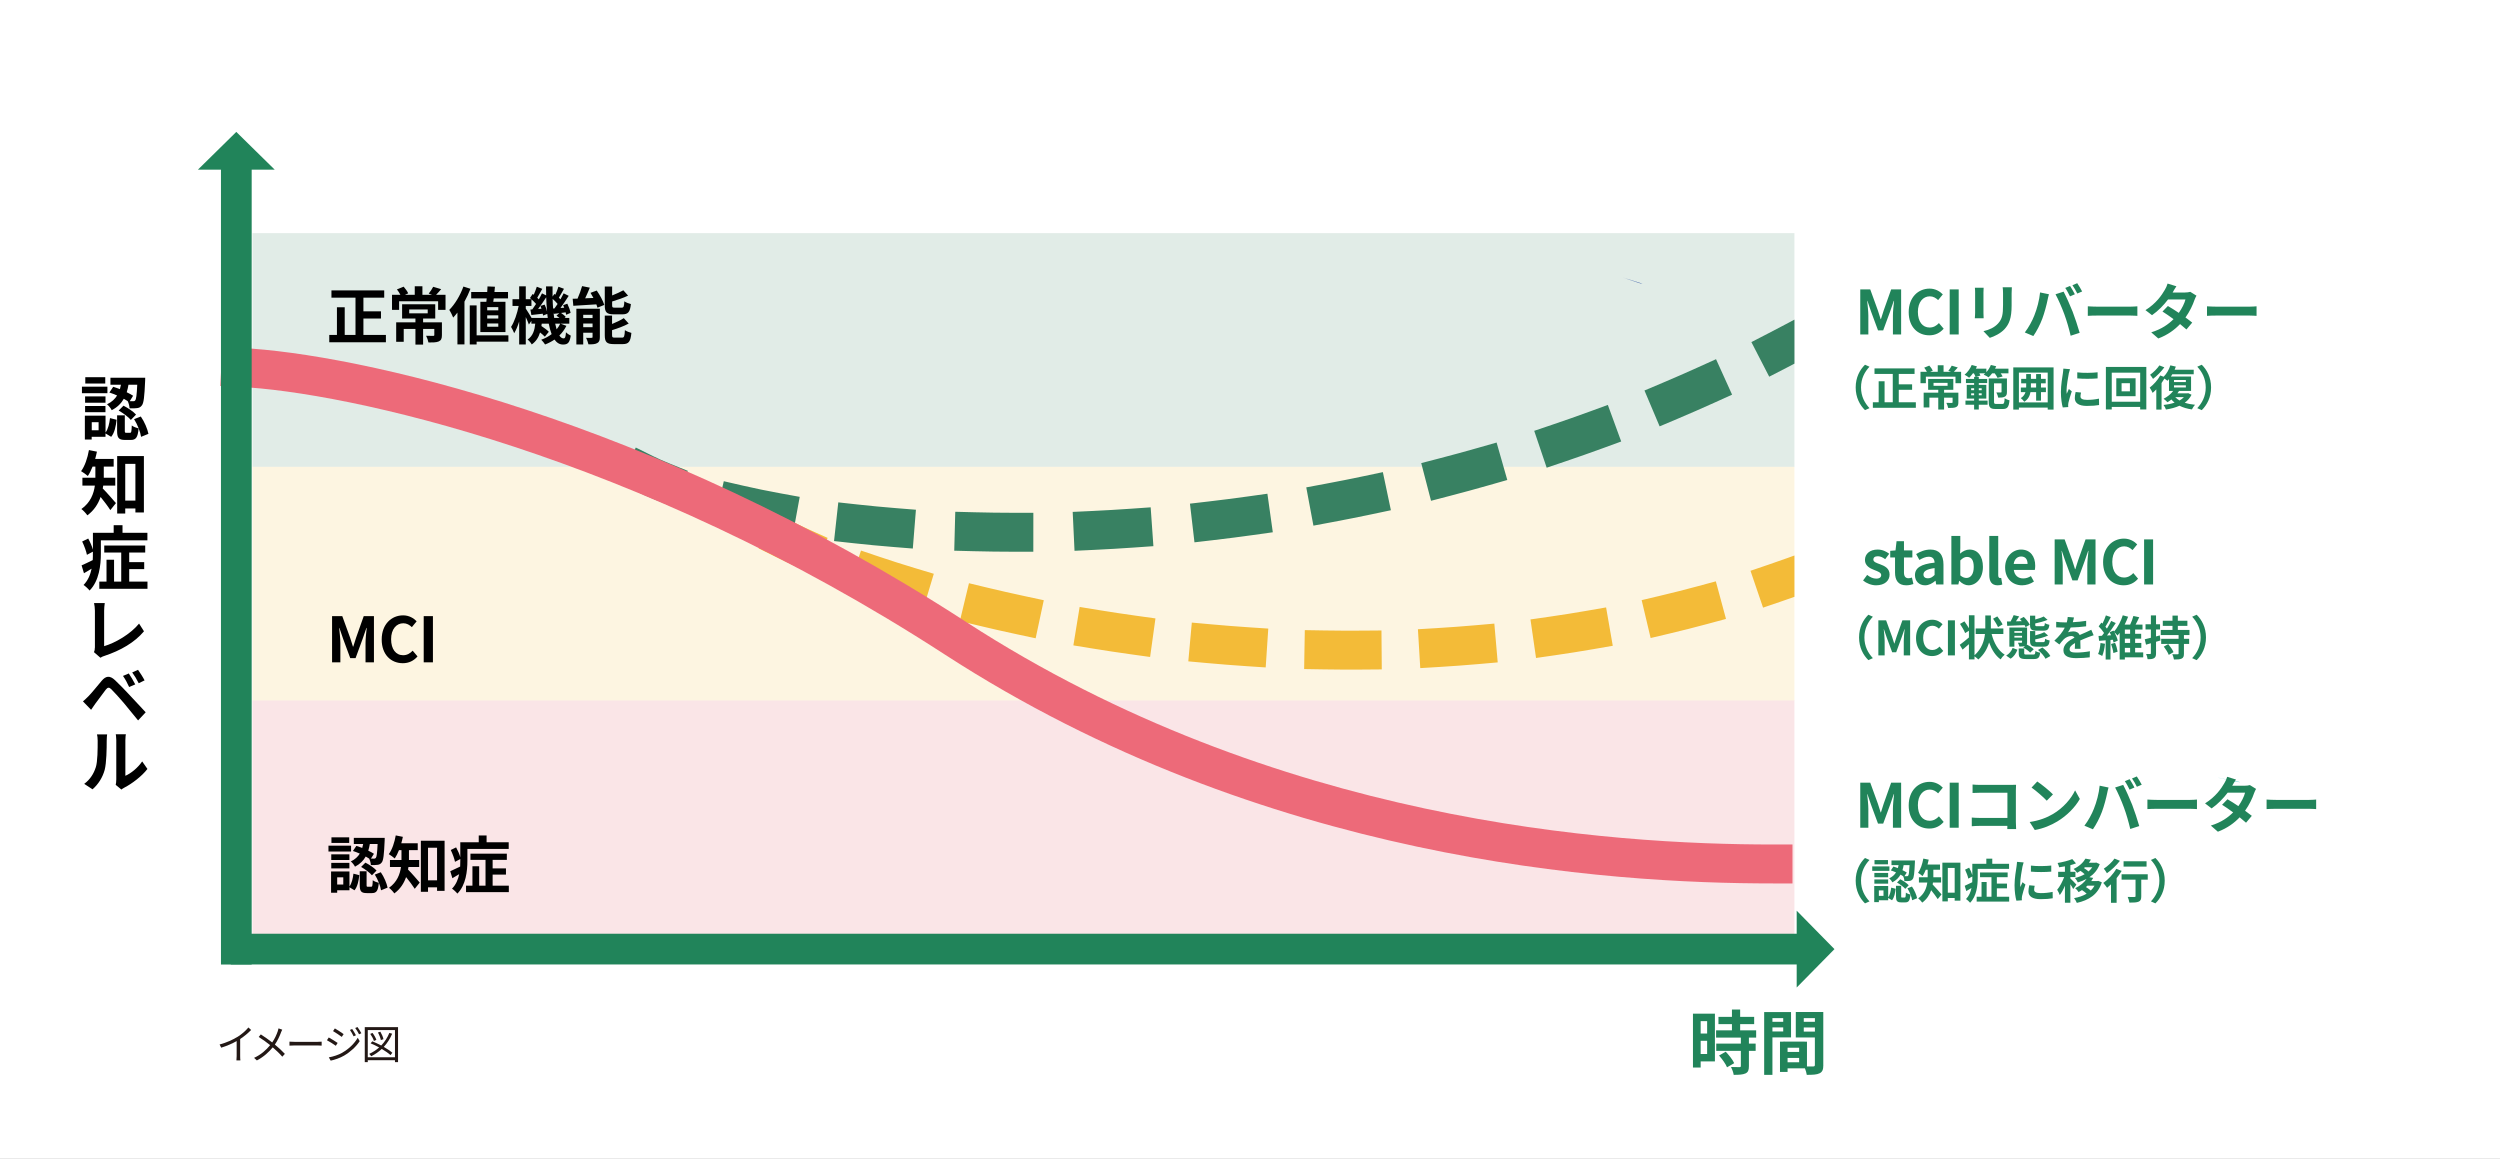 <svg width="740" height="343" viewBox="0 0 740 343" fill="none" xmlns="http://www.w3.org/2000/svg">
<rect x="0" y="0" width="740" height="343" fill="#808080" stroke="none"/>
<g clip-path="url(#clip0_126_10933)">
<path d="M740 0H0V343H740V0Z" fill="white"/>
<g clip-path="url(#clip1_126_10933)">
<path d="M31.78 116.393H24.254V114.445H31.792V116.393H31.78ZM31.239 128.034C32.011 126.997 32.38 125.36 32.564 123.758L34.512 124.253C34.305 126.098 33.936 128.069 32.91 129.302L31.227 128.288V129.302H27.136V130.109H25.118V123.032H31.239V128.034ZM31.216 119.216H25.188V117.326H31.227V119.216H31.216ZM25.176 120.173H31.216V122.017H25.188V120.173H25.176ZM31.158 113.523H25.245V111.655H31.158V113.523ZM29.187 124.98H27.159V127.365H29.187V124.98ZM33.544 114.502C34.166 114.687 34.835 114.94 35.492 115.182C35.619 114.744 35.722 114.306 35.803 113.88H32.691V111.817H42.984C42.984 111.817 42.984 112.439 42.961 112.727C42.753 117.418 42.546 119.343 41.981 120.012C41.589 120.53 41.197 120.715 40.61 120.796C40.114 120.876 39.261 120.899 38.362 120.876C38.316 120.208 38.097 119.297 37.786 118.721C37.428 118.49 37.059 118.26 36.645 118.041C35.895 119.366 34.777 120.53 33.071 121.418C32.818 120.876 32.184 120.069 31.677 119.677C33.106 118.997 34.04 118.075 34.662 117.061C33.89 116.727 33.106 116.416 32.38 116.185L33.521 114.479L33.544 114.502ZM38.466 128.115C38.858 128.115 38.938 127.85 39.007 125.936C39.422 126.305 40.402 126.662 41.025 126.824C40.794 129.544 40.195 130.224 38.719 130.224H37.013C35.066 130.224 34.662 129.544 34.662 127.481V122.939H36.944V127.458C36.944 128.034 36.99 128.103 37.359 128.103H38.454L38.466 128.115ZM36.552 120.081C37.878 120.761 39.48 121.821 40.264 122.72L38.731 124.299C38.028 123.447 36.449 122.282 35.123 121.522L36.552 120.092V120.081ZM38.028 113.88C37.901 114.629 37.739 115.378 37.509 116.104C38.235 116.462 38.904 116.807 39.399 117.142L38.408 118.744C38.846 118.767 39.192 118.767 39.399 118.767C39.664 118.79 39.86 118.721 40.022 118.513C40.31 118.179 40.483 116.957 40.621 113.891H38.028V113.88ZM41.681 123.285C42.776 124.864 43.653 126.985 43.941 128.414L41.762 129.302C41.555 127.873 40.702 125.671 39.688 124.069L41.681 123.285Z" fill="black"/>
<path d="M30.558 143.733C30.512 144.021 30.478 144.309 30.409 144.586C31.492 145.646 33.728 148.239 34.316 148.919L32.656 150.994C31.976 149.911 30.789 148.355 29.775 147.098C29.072 149.127 27.85 151.086 25.856 152.539C25.521 152.02 24.611 151.04 24.092 150.671C26.789 148.746 27.746 146.153 28.08 143.744H24.392V141.416H28.23V138.119H27.4C26.985 139.18 26.513 140.136 25.994 140.897C25.533 140.482 24.565 139.779 24 139.468C25.118 137.969 25.913 135.584 26.328 133.221L28.691 133.693C28.541 134.419 28.38 135.123 28.172 135.837H33.647V138.119H30.72V141.416H34.12V143.744H30.547L30.558 143.733ZM42.592 134.996V151.686H40.079V150.498H37.071V151.997H34.685V134.996H42.592ZM40.079 148.17V137.312H37.071V148.17H40.079Z" fill="black"/>
<path d="M29.856 163.881C29.856 167.2 29.372 171.949 26.513 174.796C26.156 174.323 25.211 173.447 24.727 173.159C26.075 171.788 26.755 170.07 27.113 168.33C26.34 168.802 25.58 169.263 24.854 169.678L24.15 167.35C25.003 166.981 26.202 166.416 27.447 165.794C27.493 165.126 27.493 164.492 27.493 163.869V163.293L25.73 164.227C25.545 163.212 24.946 161.575 24.323 160.285L26.11 159.409C26.675 160.423 27.228 161.691 27.505 162.694V157.714H33.648V155.455H36.264V157.714H43.63V159.939H29.856V163.904V163.881ZM43.653 172.157V174.289H29.395V172.157H31.527V165.679H33.763V172.157H35.884V163.558H30.859V161.483H42.984V163.558H38.247V166.382H42.684V168.457H38.247V172.157H43.641H43.653Z" fill="black"/>
<path d="M28.093 191.727V180.789C28.093 180.04 27.966 179.072 27.839 178.507H31.009C30.905 179.291 30.825 180.017 30.825 180.789V191.266C34.098 190.31 38.582 187.739 41.163 184.581L42.616 186.863C39.849 190.183 35.666 192.569 30.905 194.148C30.64 194.229 30.179 194.378 29.718 194.69L27.805 193.03C28.035 192.534 28.07 192.177 28.07 191.727H28.093Z" fill="black"/>
<path d="M26.238 206.031C27.148 205.121 28.704 203.15 30.099 201.513C31.297 200.084 32.485 199.853 34.041 201.329C35.412 202.62 36.945 204.21 38.167 205.524C39.516 206.976 41.59 209.178 43.123 210.838L40.876 213.247C39.527 211.564 37.821 209.489 36.646 208.083C35.481 206.688 33.683 204.74 32.946 204.014C32.3 203.369 31.885 203.415 31.309 204.141C30.525 205.155 29.084 207.126 28.255 208.233C27.817 208.855 27.344 209.581 26.964 210.1L24.555 207.61C25.154 207.092 25.592 206.677 26.215 206.054L26.238 206.031ZM40.034 202.585L38.225 203.357C37.648 202.066 37.13 201.133 36.404 200.072L38.121 199.346C38.697 200.176 39.573 201.651 40.034 202.585ZM42.801 201.386L41.06 202.239C40.415 200.971 39.861 200.038 39.135 199.046L40.853 198.263C41.429 199.07 42.351 200.499 42.801 201.398V201.386Z" fill="black"/>
<path d="M28.336 227.182C28.912 225.465 28.912 221.638 28.912 219.218C28.912 218.411 28.831 217.869 28.704 217.374H31.713C31.69 217.454 31.586 218.365 31.586 219.195C31.586 221.581 31.528 225.799 30.987 227.874C30.364 230.133 29.119 232.127 27.39 233.637L24.924 232.023C26.71 230.732 27.782 228.911 28.324 227.182H28.336ZM34.421 230.836V219.068C34.421 218.18 34.272 217.408 34.272 217.351H37.257C37.234 217.408 37.107 218.204 37.107 219.091V229.637C38.744 228.934 40.738 227.332 42.086 225.384L43.642 227.609C41.959 229.787 39.078 231.966 36.819 233.13C36.381 233.337 36.139 233.568 35.931 233.706L34.248 232.312C34.352 231.92 34.41 231.378 34.41 230.836H34.421Z" fill="black"/>
</g>
<path d="M507.604 314.17H503.397V315.991H501.115V300.051H507.616V314.159L507.604 314.17ZM503.397 302.264V305.918H505.311V302.264H503.397ZM505.311 311.98V308.084H503.397V311.98H505.311ZM517.678 307.128V308.914H519.672V311.047H517.678V315.565C517.678 316.752 517.448 317.375 516.641 317.743C515.834 318.101 514.716 318.158 513.172 318.158C513.091 317.478 512.711 316.499 512.388 315.83C513.379 315.876 514.543 315.876 514.854 315.876C515.189 315.876 515.292 315.795 515.292 315.507V311.047H508.008V308.914H515.292V307.128H507.962V304.972H512.653V303.151H508.665V300.996H512.653V298.817H515.085V300.996H519.234V303.151H515.085V304.972H519.822V307.128H517.69H517.678ZM510.809 311.3C511.765 312.315 512.883 313.686 513.321 314.7L511.201 315.922C510.832 314.966 509.771 313.49 508.838 312.441L510.809 311.3Z" fill="#21845A"/>
<path d="M524.639 307.07V318.169H522.195V299.578H530.148V307.07H524.65H524.639ZM524.639 301.364V302.459H527.832V301.364H524.639ZM527.832 305.306V304.119H524.639V305.306H527.832ZM539.704 315.242C539.704 316.567 539.438 317.293 538.609 317.685C537.802 318.1 536.592 318.158 534.805 318.158C534.747 317.639 534.517 316.867 534.263 316.233H529.123V317.293H526.875V308.326H527.889V308.303L534.863 308.326V315.668C535.669 315.691 536.442 315.691 536.707 315.668C537.076 315.668 537.202 315.542 537.202 315.207V307.093H531.555V299.555H539.692V315.219L539.704 315.242ZM532.546 310.136H529.123V311.381H532.546V310.136ZM532.546 314.435V313.144H529.123V314.435H532.546ZM533.917 301.364V302.459H537.214V301.364H533.917ZM537.214 305.352V304.131H533.917V305.352H537.214Z" fill="#21845A"/>
<path d="M70.26 306.95C71.51 306.17 72.71 305.13 73.53 304.13L74.33 304.87C73.42 305.82 72.32 306.73 71.09 307.54V312.6C71.09 313.06 71.11 313.64 71.16 313.88H69.98C70.02 313.65 70.05 313.05 70.05 312.6V308.16C68.79 308.88 67.15 309.6 65.48 310.11L65 309.17C67.08 308.61 68.91 307.77 70.24 306.93L70.26 306.95Z" fill="#231815"/>
<path d="M83.161 305.659C82.761 306.719 82.161 308.029 81.361 309.199C82.441 310.089 83.471 311.019 84.321 311.949L83.561 312.779C82.671 311.759 81.761 310.909 80.731 310.019C79.601 311.379 78.121 312.799 76.031 313.889L75.201 313.129C77.301 312.149 78.771 310.819 79.961 309.359C79.071 308.639 77.731 307.659 76.581 306.939L77.201 306.179C78.231 306.839 79.621 307.819 80.571 308.559C81.351 307.439 81.841 306.309 82.201 305.289C82.281 305.049 82.391 304.669 82.441 304.399L83.541 304.779C83.411 304.999 83.241 305.399 83.141 305.659H83.161Z" fill="#231815"/>
<path d="M87.34 308.39H93.91C94.51 308.39 94.94 308.35 95.21 308.33V309.51C94.97 309.5 94.47 309.45 93.93 309.45H87.35C86.69 309.45 86.05 309.47 85.68 309.51V308.33C86.04 308.35 86.68 308.39 87.35 308.39H87.34Z" fill="#231815"/>
<path d="M99.942 308.71L99.401 309.55C98.802 309.12 97.511 308.28 96.772 307.91L97.311 307.09C98.022 307.47 99.421 308.34 99.942 308.71ZM101.341 311.58C103.331 310.44 104.911 308.87 105.891 307.18L106.471 308.18C105.431 309.79 103.771 311.33 101.851 312.46C100.651 313.17 99.001 313.72 97.882 313.95L97.332 312.98C98.641 312.75 100.141 312.27 101.351 311.59L101.341 311.58ZM101.721 306.09L101.161 306.92C100.581 306.48 99.281 305.61 98.582 305.21L99.121 304.41C99.832 304.81 101.211 305.73 101.721 306.1V306.09ZM105.351 306.44L104.671 306.75C104.371 306.13 103.971 305.41 103.581 304.86L104.241 304.58C104.541 305.01 105.081 305.88 105.361 306.44H105.351ZM106.961 305.84L106.281 306.15C105.961 305.51 105.551 304.83 105.141 304.29L105.811 304C106.131 304.42 106.661 305.28 106.961 305.83V305.84Z" fill="#231815"/>
<path d="M117.821 304.04V314.39H116.911V313.81H108.861V314.39H107.971V304.04H117.821ZM116.911 312.96V304.89H108.861V312.96H116.911ZM115.591 312.31C114.981 311.75 114.041 311.1 113.001 310.48C112.081 311.36 111.031 312.07 109.881 312.65C109.761 312.48 109.481 312.11 109.291 311.95C110.381 311.45 111.361 310.81 112.231 310.04C111.391 309.58 110.511 309.16 109.701 308.83L110.201 308.23C111.041 308.57 111.961 309 112.841 309.47C113.861 308.41 114.671 307.17 115.251 305.74L116.081 305.98C115.461 307.48 114.621 308.77 113.601 309.88C114.621 310.47 115.531 311.08 116.131 311.62L115.591 312.32V312.31ZM110.681 308.14C110.521 307.55 110.061 306.68 109.601 306.04L110.261 305.74C110.751 306.38 111.231 307.23 111.401 307.8L110.681 308.14ZM112.731 307.86C112.631 307.26 112.271 306.32 111.871 305.62L112.581 305.38C113.001 306.08 113.401 307 113.501 307.6L112.731 307.86Z" fill="#231815"/>
<path d="M214.85 279.765V280.917" stroke="black" stroke-width="1.153" stroke-linecap="round" stroke-linejoin="round"/>
<path d="M655.471 229.98C657.681 230.48 659.891 230.95 662.131 231.41C662.471 231.48 662.801 231.52 663.131 231.52L655.471 229.98Z" fill="#00B9BB"/>
<path d="M480.322 82.137C481.913 82.678 483.515 83.209 485.117 83.75C485.486 83.866 485.855 83.958 486.212 83.992L480.322 82.137Z" fill="#002199"/>
<path d="M359.906 279.765V280.917" stroke="black" stroke-width="1.153" stroke-linecap="round" stroke-linejoin="round"/>
<rect opacity="0.15" x="74.715" y="207.322" width="456.437" height="69.157" fill="#DD5060"/>
<rect opacity="0.15" x="74.715" y="138.166" width="456.437" height="69.157" fill="#F3BB38"/>
<rect opacity="0.15" x="74.715" y="69.009" width="456.437" height="69.157" fill="#388162"/>
<path d="M537.411 275.258L531.82 269.564V276.388H68.307V285.482H531.82V292.306L537.411 286.623L543.001 280.941L537.411 275.258Z" fill="#21845A"/>
<path d="M107.57 99.146H114.227V101.304H97.464V99.146H99.732V90.958H102.037V99.146H105.228V88.1H98.109V85.96H113.729V88.1H107.57V92.157H112.77V94.296H107.57V99.146ZM121.125 91.603V92.747H126.602V91.603H121.125ZM130.806 95.403V99.183C130.806 100.197 130.604 100.732 129.866 101.064C129.147 101.378 128.132 101.378 126.823 101.378C126.712 100.769 126.417 99.939 126.122 99.386C126.952 99.423 127.93 99.423 128.188 99.423C128.464 99.423 128.557 99.349 128.557 99.146V97.357H125.237V102.005H122.969V97.357H119.502V101.175H117.27V95.403H122.969V94.296H119.022V90.054H128.833V94.296H125.237V95.403H130.806ZM129.073 87.27H131.876V91.714H129.682V89.169H118.137V91.714H116.035V87.27H118.524C118.248 86.735 117.86 86.126 117.491 85.665L119.483 84.854C120.018 85.462 120.59 86.274 120.829 86.827L119.834 87.27H122.766V84.743H125.034V87.27H127.93L126.897 86.901C127.358 86.348 127.911 85.499 128.225 84.891L130.585 85.591C130.05 86.237 129.534 86.809 129.073 87.27ZM147.496 91.862V90.921H144.214V91.862H147.496ZM147.496 94.278V93.337H144.214V94.278H147.496ZM147.496 96.712V95.753H144.214V96.712H147.496ZM142.185 89.335H143.956C143.992 89.022 144.029 88.671 144.066 88.321H139.474V86.44H144.214C144.251 85.868 144.288 85.296 144.306 84.78L146.501 84.872C146.464 85.37 146.408 85.905 146.353 86.44H150.373V88.321H146.15C146.095 88.671 146.058 89.022 146.003 89.335H149.617V98.298H142.185V89.335ZM137.169 84.817L139.253 85.481C138.773 86.753 138.165 88.044 137.482 89.28V101.949H135.399V92.526C134.993 93.06 134.569 93.558 134.144 94.001C133.942 93.466 133.351 92.249 132.983 91.733C134.642 90.073 136.228 87.454 137.169 84.817ZM150.484 99.257V101.138H141.079V101.968H139.05V90.405H141.079V99.257H150.484ZM165.828 95.808H164.334C164.463 96.417 164.61 96.989 164.758 97.487C165.182 96.97 165.551 96.417 165.828 95.808ZM157.344 94.112H162.139C162.102 93.724 162.047 93.319 161.992 92.913L160.738 93.411C160.719 93.245 160.701 93.06 160.664 92.858C159.465 92.987 158.322 93.134 157.289 93.245L156.994 91.622L157.566 91.585C157.916 91.106 158.303 90.552 158.672 89.962C158.322 89.538 157.805 89.022 157.307 88.597V90.552H155.629V91.345C156.017 91.917 156.902 93.337 157.344 94.112ZM159.982 90.552L161.217 90.165C161.512 90.792 161.789 91.585 161.936 92.231C161.807 90.884 161.715 89.464 161.678 87.989C160.941 89.132 160.074 90.423 159.281 91.456L160.277 91.382C160.184 91.087 160.092 90.811 159.982 90.552ZM163.725 91.327L164.131 91.29C164.426 90.903 164.74 90.442 165.053 89.962C164.666 89.483 164.113 88.929 163.578 88.468C163.596 89.464 163.651 90.405 163.725 91.327ZM164.039 94.112H165.606C165.33 93.872 165.016 93.632 164.721 93.429L165.551 92.71C164.979 92.765 164.444 92.839 163.928 92.894L163.817 92.378C163.873 92.987 163.947 93.558 164.039 94.112ZM165.938 95.808L167.653 96.454C167.119 97.523 166.418 98.482 165.569 99.312C165.938 99.865 166.344 100.161 166.805 100.161C167.266 100.161 167.432 99.81 167.524 98.353C167.93 98.777 168.52 99.146 168.944 99.349C168.612 101.433 168.096 101.986 166.658 101.986C165.625 101.986 164.795 101.451 164.131 100.511C163.283 101.101 162.342 101.581 161.346 101.968C161.107 101.562 160.572 100.917 160.203 100.566C161.365 100.142 162.397 99.589 163.283 98.906C162.932 98.021 162.656 96.989 162.434 95.808H160.35C160.332 96.048 160.295 96.288 160.258 96.509C161.07 97.044 161.973 97.708 162.453 98.206L161.272 99.663C160.959 99.312 160.424 98.851 159.852 98.409C159.428 99.81 158.709 101.046 157.4 101.949C157.16 101.507 156.607 100.824 156.164 100.511C157.787 99.423 158.248 97.671 158.432 95.808H157.289V94.978L156.551 96.066C156.367 95.513 155.998 94.665 155.629 93.853V101.968H153.674V95.163C153.25 96.509 152.752 97.745 152.199 98.63C151.996 98.058 151.572 97.265 151.277 96.767C152.236 95.31 153.103 92.747 153.527 90.552H151.701V88.561H153.674V84.762H155.629V88.561H157.271C157.142 88.431 156.994 88.321 156.865 88.21L157.676 87.011L157.99 87.251C158.322 86.477 158.691 85.555 158.893 84.872L160.516 85.499C160 86.384 159.465 87.399 159.023 88.136C159.189 88.302 159.355 88.468 159.484 88.616C159.852 87.989 160.166 87.38 160.424 86.827L161.66 87.436C161.641 86.569 161.623 85.684 161.623 84.78H163.559C163.541 85.813 163.541 86.809 163.559 87.786L164.094 87.011L164.389 87.233C164.74 86.477 165.09 85.555 165.293 84.872L166.934 85.481C166.418 86.403 165.883 87.399 165.422 88.118C165.588 88.284 165.754 88.45 165.901 88.597C166.252 87.989 166.584 87.362 166.842 86.827L168.336 87.565C167.598 88.727 166.713 90.073 165.901 91.161L167.008 91.087C166.916 90.829 166.805 90.571 166.694 90.331L167.93 89.888C168.354 90.755 168.778 91.899 168.889 92.618L167.58 93.171C167.543 92.968 167.506 92.71 167.432 92.452L166.067 92.636C166.602 92.987 167.174 93.448 167.469 93.798L167.119 94.112H168.52V95.808H165.938ZM184.233 93.042H181.688C179.53 93.042 179.014 92.397 179.014 90.368V84.817H181.19V87.454C182.425 86.975 183.643 86.403 184.509 85.923L185.911 87.509C184.509 88.173 182.794 88.763 181.19 89.243V90.331C181.19 90.995 181.3 91.069 182.001 91.069H184.011C184.601 91.069 184.731 90.792 184.804 89.188C185.247 89.52 186.151 89.87 186.741 89.999C186.501 92.36 185.929 93.042 184.233 93.042ZM172.633 96.859H175.399V95.771H172.633V96.859ZM175.399 93.189H172.633V94.148H175.399V93.189ZM177.557 91.382V99.755C177.557 100.714 177.372 101.249 176.764 101.562C176.137 101.913 175.288 101.931 174.182 101.931C174.071 101.359 173.739 100.511 173.481 99.995C174.126 100.031 174.864 100.013 175.104 99.995C175.325 99.995 175.399 99.939 175.399 99.718V98.482H172.633V101.968H170.604V91.382H177.557ZM174.79 86.68L176.635 85.997C177.538 87.306 178.516 89.058 178.866 90.257L176.856 91.069C176.782 90.774 176.671 90.442 176.524 90.091C174.09 90.257 171.582 90.405 169.7 90.515L169.516 88.431C169.959 88.431 170.438 88.413 170.954 88.395C171.471 87.233 171.987 85.813 172.301 84.688L174.588 85.149C174.163 86.219 173.665 87.325 173.204 88.302L175.657 88.192C175.381 87.675 175.085 87.159 174.79 86.68ZM182.02 99.939H184.122C184.749 99.939 184.878 99.589 184.97 97.726C185.431 98.058 186.317 98.39 186.888 98.538C186.649 101.138 186.095 101.857 184.325 101.857H181.706C179.548 101.857 179.014 101.23 179.014 99.202V93.411H181.171V95.9C182.481 95.366 183.753 94.757 184.638 94.167L186.095 95.771C184.675 96.546 182.849 97.21 181.171 97.726V99.202C181.171 99.847 181.3 99.939 182.02 99.939Z" fill="black"/>
<path d="M98.293 196.05V182.384H101.318L103.642 188.784C103.937 189.632 104.195 190.536 104.471 191.402H104.564C104.859 190.536 105.099 189.632 105.394 188.784L107.662 182.384H110.686V196.05H108.197V190.351C108.197 189.06 108.4 187.161 108.547 185.87H108.455L107.348 189.079L105.246 194.814H103.678L101.558 189.079L100.47 185.87H100.396C100.525 187.161 100.746 189.06 100.746 190.351V196.05H98.293ZM119.234 196.308C115.786 196.308 112.983 193.837 112.983 189.282C112.983 184.782 115.878 182.145 119.327 182.145C121.06 182.145 122.443 182.975 123.329 183.897L121.909 185.63C121.208 184.966 120.415 184.487 119.382 184.487C117.317 184.487 115.767 186.257 115.767 189.189C115.767 192.159 117.169 193.947 119.327 193.947C120.507 193.947 121.411 193.394 122.148 192.601L123.587 194.298C122.462 195.607 121.005 196.308 119.234 196.308ZM125.417 196.05V182.384H128.146V196.05H125.417Z" fill="black"/>
<path d="M111.774 249.826H109.469C109.359 250.49 109.211 251.154 109.008 251.799C109.654 252.113 110.244 252.426 110.686 252.721L109.801 254.141C110.188 254.16 110.502 254.16 110.686 254.16C110.926 254.178 111.092 254.123 111.24 253.939C111.498 253.644 111.645 252.555 111.774 249.826ZM104.471 251.892L105.486 250.379C106.039 250.545 106.629 250.767 107.219 250.988C107.33 250.601 107.422 250.213 107.496 249.826H104.73V248H113.877C113.877 248 113.877 248.554 113.858 248.812C113.674 252.98 113.49 254.695 112.992 255.285C112.641 255.746 112.291 255.912 111.774 255.986C111.332 256.059 110.576 256.078 109.783 256.059C109.746 255.469 109.543 254.658 109.266 254.141C108.953 253.939 108.621 253.736 108.252 253.533C107.588 254.713 106.592 255.746 105.08 256.539C104.859 256.059 104.287 255.34 103.844 254.99C105.117 254.381 105.947 253.57 106.5 252.666C105.818 252.371 105.117 252.094 104.471 251.892ZM106.887 256.613L108.16 255.34C109.34 255.949 110.76 256.889 111.461 257.682L110.096 259.084C109.469 258.328 108.068 257.295 106.887 256.613ZM103.365 247.853V249.513H98.109V247.853H103.365ZM103.918 250.324V252.058H97.224V250.324H103.918ZM103.42 252.887V254.566H98.054V252.887H103.42ZM98.054 257.055V255.414H103.42V257.055H98.054ZM101.613 261.813V259.692H99.806V261.813H101.613ZM103.439 257.959V262.403C104.121 261.481 104.453 260.024 104.619 258.604L106.353 259.047C106.168 260.688 105.836 262.44 104.933 263.528L103.439 262.625V263.528H99.806V264.248H97.998V257.959H103.439ZM108.879 262.477H109.857C110.207 262.477 110.281 262.237 110.336 260.541C110.705 260.873 111.572 261.186 112.125 261.334C111.922 263.75 111.387 264.358 110.078 264.358H108.566C106.832 264.358 106.482 263.75 106.482 261.924V257.885H108.51V261.906C108.51 262.422 108.547 262.477 108.879 262.477ZM110.945 258.881L112.715 258.18C113.692 259.582 114.467 261.463 114.725 262.735L112.789 263.528C112.604 262.256 111.848 260.301 110.945 258.881ZM124.075 256.631H120.903C120.866 256.889 120.829 257.147 120.774 257.387C121.733 258.328 123.725 260.633 124.241 261.242L122.766 263.086C122.157 262.127 121.106 260.744 120.202 259.619C119.575 261.426 118.487 263.16 116.717 264.45C116.422 263.989 115.61 263.123 115.149 262.791C117.547 261.076 118.395 258.77 118.69 256.631H115.426V254.566H118.838V254.105V251.633H118.1C117.731 252.574 117.307 253.422 116.846 254.105C116.44 253.736 115.573 253.109 115.076 252.832C116.071 251.504 116.772 249.383 117.141 247.281L119.243 247.705C119.114 248.351 118.967 248.978 118.782 249.605H123.651V251.633H121.051V254.123V254.566H124.075V256.631ZM126.694 260.578H129.368V250.933H126.694V260.578ZM124.573 248.867H131.599V263.694H129.368V262.643H126.694V263.971H124.573V248.867ZM138.349 251.283V254.805C138.349 257.756 137.925 261.979 135.38 264.506C135.067 264.082 134.218 263.307 133.794 263.049C134.993 261.832 135.601 260.301 135.915 258.752C135.233 259.176 134.55 259.582 133.905 259.951L133.278 257.885C134.034 257.553 135.103 257.055 136.21 256.502C136.247 255.912 136.247 255.34 136.247 254.787V254.271L134.679 255.1C134.513 254.197 133.978 252.74 133.425 251.596L135.011 250.822C135.509 251.726 136.007 252.851 136.247 253.736V249.31H141.706V247.3H144.029V249.31H150.576V251.283H138.349ZM145.818 262.164H150.613V264.063H137.944V262.164H139.843V256.41H141.835V262.164H143.716V254.529H139.253V252.685H150.023V254.529H145.818V257.037H149.765V258.881H145.818V262.164Z" fill="black"/>
<g clip-path="url(#clip2_126_10933)">
<path d="M550.638 99V85.662H553.59L555.858 91.908C556.146 92.736 556.398 93.618 556.668 94.464H556.758C557.046 93.618 557.28 92.736 557.568 91.908L559.782 85.662H562.734V99H560.304V93.438C560.304 92.178 560.502 90.324 560.646 89.064H560.556L559.476 92.196L557.424 97.794H555.894L553.824 92.196L552.762 89.064H552.69C552.816 90.324 553.032 92.178 553.032 93.438V99H550.638ZM571.077 99.252C567.711 99.252 564.975 96.84 564.975 92.394C564.975 88.002 567.801 85.428 571.167 85.428C572.859 85.428 574.209 86.238 575.073 87.138L573.687 88.83C573.003 88.182 572.229 87.714 571.221 87.714C569.205 87.714 567.693 89.442 567.693 92.304C567.693 95.202 569.061 96.948 571.167 96.948C572.319 96.948 573.201 96.408 573.921 95.634L575.325 97.29C574.227 98.568 572.805 99.252 571.077 99.252ZM577.111 99V85.662H579.775V99H577.111ZM595.509 85.032C595.473 85.536 595.437 86.112 595.437 86.832V90.396C595.437 94.266 594.681 95.94 593.349 97.416C592.161 98.712 590.289 99.594 588.975 100.008L587.103 98.028C588.885 97.614 590.343 96.93 591.423 95.76C592.665 94.41 592.899 93.06 592.899 90.252V86.832C592.899 86.112 592.863 85.536 592.791 85.032H595.509ZM587.157 85.176C587.121 85.59 587.103 85.986 587.103 86.562V92.646C587.103 93.096 587.121 93.798 587.157 94.212H584.547C584.565 93.87 584.637 93.168 584.637 92.628V86.562C584.637 86.22 584.619 85.59 584.565 85.176H587.157ZM612.735 84.636C613.185 85.302 613.815 86.436 614.157 87.102L612.717 87.732C612.339 86.994 611.799 85.914 611.313 85.23L612.735 84.636ZM614.859 83.826C615.327 84.51 615.993 85.644 616.317 86.274L614.877 86.886C614.517 86.148 613.923 85.086 613.437 84.42L614.859 83.826ZM602.151 93.402C602.961 91.386 603.645 88.848 603.861 86.562L606.489 87.102C606.327 87.624 606.129 88.506 606.057 88.902C605.805 90.162 605.157 92.646 604.527 94.32C603.879 96.066 602.817 98.118 601.863 99.468L599.343 98.406C600.477 96.93 601.539 94.986 602.151 93.402ZM611.043 93.024C610.359 91.134 609.189 88.47 608.433 87.102L610.827 86.328C611.565 87.714 612.807 90.486 613.491 92.232C614.121 93.852 615.075 96.732 615.579 98.514L612.915 99.378C612.411 97.236 611.763 94.968 611.043 93.024ZM617.991 90.666C618.639 90.72 619.953 90.774 620.889 90.774H630.555C631.401 90.774 632.193 90.702 632.661 90.666V93.492C632.229 93.474 631.311 93.402 630.555 93.402H620.889C619.863 93.402 618.657 93.438 617.991 93.492V90.666ZM644.217 84.744C643.767 85.374 643.317 86.184 643.101 86.58H646.755C647.313 86.58 647.925 86.508 648.321 86.382L650.157 87.516C649.959 87.858 649.725 88.344 649.563 88.794C649.077 90.252 648.177 92.178 646.899 93.978C647.673 94.536 648.375 95.058 648.897 95.49L647.187 97.524C646.701 97.074 646.035 96.516 645.297 95.922C643.713 97.596 641.661 99.126 638.853 100.188L636.765 98.37C639.879 97.416 641.877 95.958 643.371 94.464C642.201 93.6 641.013 92.79 640.095 92.214L641.697 90.576C642.651 91.116 643.785 91.854 644.919 92.61C645.855 91.314 646.629 89.748 646.899 88.632H641.751C640.491 90.306 638.817 92.034 636.999 93.294L635.055 91.8C638.205 89.838 639.879 87.372 640.779 85.806C641.067 85.374 641.445 84.546 641.607 83.934L644.217 84.744ZM653.271 90.666C653.919 90.72 655.233 90.774 656.169 90.774H665.835C666.681 90.774 667.473 90.702 667.941 90.666V93.492C667.509 93.474 666.591 93.402 665.835 93.402H656.169C655.143 93.402 653.937 93.438 653.271 93.492V90.666Z" fill="#21845A"/>
<path d="M549.282 114.68C549.282 111.684 550.528 109.444 552.04 107.96L553.37 108.548C551.97 110.06 550.864 111.992 550.864 114.68C550.864 117.368 551.97 119.3 553.37 120.812L552.04 121.4C550.528 119.916 549.282 117.676 549.282 114.68ZM562.036 119.062H567.09V120.7H554.364V119.062H556.086V112.846H557.836V119.062H560.258V110.676H554.854V109.052H566.712V110.676H562.036V113.756H565.984V115.38H562.036V119.062ZM572.326 113.336V114.204H576.484V113.336H572.326ZM579.676 116.22V119.09C579.676 119.86 579.522 120.266 578.962 120.518C578.416 120.756 577.646 120.756 576.652 120.756C576.568 120.294 576.344 119.664 576.12 119.244C576.75 119.272 577.492 119.272 577.688 119.272C577.898 119.272 577.968 119.216 577.968 119.062V117.704H575.448V121.232H573.726V117.704H571.094V120.602H569.4V116.22H573.726V115.38H570.73V112.16H578.178V115.38H575.448V116.22H579.676ZM578.36 110.046H580.488V113.42H578.822V111.488H570.058V113.42H568.462V110.046H570.352C570.142 109.64 569.848 109.178 569.568 108.828L571.08 108.212C571.486 108.674 571.92 109.29 572.102 109.71L571.346 110.046H573.572V108.128H575.294V110.046H577.492L576.708 109.766C577.058 109.346 577.478 108.702 577.716 108.24L579.508 108.772C579.102 109.262 578.71 109.696 578.36 110.046ZM586.578 114.918H585.724V115.492H586.578V114.918ZM586.578 117.004V116.43H585.724V117.004H586.578ZM583.456 117.004H584.338V116.43H583.456V117.004ZM583.456 114.918V115.492H584.338V114.918H583.456ZM590.442 110.508H589.672C589.336 110.956 588.972 111.362 588.622 111.684C588.286 111.432 587.558 111.054 587.166 110.886C587.32 110.774 587.474 110.648 587.628 110.508H585.892C586.032 110.746 586.144 110.984 586.214 111.166L584.898 111.544H585.724V112.174H588.202V113.378H585.724V113.924H587.95V117.984H585.724V118.572H588.328V119.804H585.724V121.218H584.338V119.804H581.776V118.572H584.338V117.984H582.154V113.924H584.338V113.378H581.916V112.174H584.338V111.544H584.744C584.674 111.264 584.478 110.858 584.268 110.508H583.988C583.624 111.012 583.232 111.446 582.868 111.81C582.56 111.544 581.902 111.11 581.51 110.914C582.392 110.214 583.19 109.108 583.624 108.03L585.178 108.45C585.08 108.674 584.968 108.898 584.856 109.122H587.964V110.158C588.524 109.556 589 108.8 589.294 108.03L590.876 108.408C590.778 108.646 590.666 108.884 590.54 109.122H594.502V110.508H592.206C592.444 110.83 592.654 111.166 592.78 111.432L591.268 111.852C591.114 111.502 590.778 110.956 590.442 110.508ZM590.904 119.566H592.682C593.2 119.566 593.298 119.272 593.382 117.872C593.718 118.138 594.39 118.404 594.81 118.502C594.628 120.462 594.194 121.064 592.836 121.064H590.694C589.126 121.064 588.664 120.602 588.664 118.88V112.034H594.054V116.024C594.054 116.71 593.928 117.158 593.424 117.41C592.962 117.676 592.318 117.704 591.478 117.704C591.394 117.242 591.142 116.556 590.918 116.164C591.478 116.192 592.052 116.192 592.234 116.178C592.416 116.164 592.458 116.136 592.458 115.982V113.462H590.232V118.866C590.232 119.468 590.316 119.566 590.904 119.566ZM601.152 114.708H602.692V113.476H601.152V114.274C601.152 114.414 601.152 114.568 601.152 114.708ZM605.59 114.708V116.066H604.134V118.6H602.692V116.066H601.026C600.816 117.186 600.326 118.194 599.192 118.922C598.968 118.586 598.464 118.068 598.156 117.844C598.926 117.354 599.332 116.752 599.542 116.066H598.17V114.708H599.738C599.752 114.554 599.752 114.414 599.752 114.26V113.476H598.268V112.146H599.752V110.732H601.152V112.146H602.692V110.732H604.134V112.146H605.534V113.476H604.134V114.708H605.59ZM597.596 119.104H606.122V110.284H597.596V119.104ZM595.93 108.744H607.858V121.246H606.122V120.644H597.596V121.246H595.93V108.744ZM614.872 110.214C616.594 110.452 619.38 110.382 620.892 110.2V112.006C619.17 112.16 616.636 112.174 614.872 112.006V110.214ZM615.992 116.192C615.88 116.654 615.824 116.99 615.824 117.368C615.824 117.984 616.356 118.362 617.784 118.362C619.03 118.362 620.066 118.25 621.298 117.998L621.326 119.888C620.416 120.056 619.296 120.154 617.714 120.154C615.306 120.154 614.144 119.3 614.144 117.858C614.144 117.312 614.228 116.752 614.382 116.038L615.992 116.192ZM612.716 109.276C612.604 109.57 612.422 110.27 612.366 110.522C612.184 111.46 611.694 114.26 611.694 115.66C611.694 115.926 611.708 116.29 611.75 116.57C611.96 116.094 612.184 115.604 612.38 115.142L613.248 115.828C612.856 116.99 612.394 118.516 612.24 119.258C612.198 119.468 612.17 119.776 612.17 119.916C612.17 120.07 612.184 120.294 612.198 120.49L610.574 120.602C610.294 119.636 610.028 117.928 610.028 116.024C610.028 113.924 610.462 111.558 610.616 110.48C610.658 110.088 610.742 109.556 610.756 109.108L612.716 109.276ZM630.454 115.842V113.42H627.99V115.842H630.454ZM626.422 111.964H632.134V117.284H626.422V111.964ZM625.078 118.908H633.492V110.312H625.078V118.908ZM623.342 108.604H635.312V121.204H633.492V120.462H625.078V121.204H623.342V108.604ZM639.176 108.156L640.646 108.73C639.764 109.934 638.462 111.292 637.3 112.146C637.09 111.81 636.684 111.222 636.432 110.928C637.426 110.228 638.588 109.066 639.176 108.156ZM646.442 117.55H643.866C644.216 117.928 644.65 118.25 645.14 118.544C645.644 118.25 646.092 117.928 646.442 117.55ZM643.502 114.064V114.68H647.016V114.064H643.502ZM643.502 112.482V113.084H647.016V112.482H643.502ZM647.702 116.374L648.696 116.85C648.22 117.816 647.534 118.586 646.68 119.202C647.59 119.51 648.612 119.706 649.746 119.818C649.41 120.14 649.004 120.77 648.808 121.19C647.394 120.994 646.176 120.63 645.126 120.098C643.936 120.644 642.564 120.994 641.122 121.218C640.982 120.812 640.688 120.21 640.408 119.874C641.584 119.748 642.704 119.524 643.684 119.174C643.334 118.894 643.012 118.586 642.732 118.25C642.354 118.558 641.962 118.838 641.57 119.062C641.304 118.796 640.758 118.264 640.422 118.026C641.514 117.494 642.578 116.654 643.264 115.716H642.018V112.216C641.878 112.384 641.724 112.552 641.584 112.706C641.374 112.538 641.01 112.272 640.674 112.062C640.422 112.496 640.128 112.944 639.82 113.378V121.246H638.266V115.254C637.902 115.646 637.538 115.982 637.174 116.29C637.02 115.926 636.572 115.086 636.306 114.736C637.468 113.854 638.7 112.496 639.428 111.138L640.436 111.516C641.304 110.662 642.032 109.402 642.424 108.142L644.048 108.52C643.95 108.828 643.824 109.136 643.684 109.444H649.34V110.788H642.998C642.872 111.012 642.732 111.236 642.592 111.446H648.556V115.716H645C644.846 115.954 644.692 116.192 644.51 116.43H647.422L647.702 116.374ZM654.478 114.68C654.478 117.676 653.232 119.916 651.72 121.4L650.39 120.812C651.79 119.3 652.896 117.368 652.896 114.68C652.896 111.992 651.79 110.06 650.39 108.548L651.72 107.96C653.232 109.444 654.478 111.684 654.478 114.68Z" fill="#21845A"/>
</g>
<g clip-path="url(#clip3_126_10933)">
<path d="M555.302 173.252C553.952 173.252 552.476 172.658 551.468 171.83L552.674 170.174C553.574 170.876 554.438 171.272 555.374 171.272C556.382 171.272 556.832 170.84 556.832 170.21C556.832 169.454 555.788 169.112 554.726 168.698C553.448 168.212 552.026 167.438 552.026 165.746C552.026 163.946 553.484 162.668 555.788 162.668C557.246 162.668 558.38 163.28 559.208 163.91L558.02 165.512C557.3 164.99 556.598 164.648 555.86 164.648C554.942 164.648 554.51 165.044 554.51 165.62C554.51 166.358 555.446 166.628 556.508 167.024C557.84 167.528 559.316 168.194 559.316 170.066C559.316 171.83 557.93 173.252 555.302 173.252ZM564.242 173.252C561.848 173.252 560.93 171.722 560.93 169.472V165.008H559.508V163.046L561.074 162.92L561.38 160.202H563.576V162.92H566.06V165.008H563.576V169.472C563.576 170.624 564.044 171.164 564.944 171.164C565.268 171.164 565.664 171.056 565.934 170.948L566.366 172.874C565.826 173.054 565.124 173.252 564.242 173.252ZM569.813 173.252C568.013 173.252 566.825 171.974 566.825 170.264C566.825 168.104 568.571 166.97 572.639 166.538C572.585 165.548 572.153 164.792 570.911 164.792C569.975 164.792 569.075 165.206 568.139 165.746L567.185 164C568.373 163.262 569.813 162.668 571.397 162.668C573.953 162.668 575.267 164.198 575.267 167.114V173H573.107L572.927 171.92H572.855C571.973 172.676 570.965 173.252 569.813 173.252ZM570.677 171.182C571.433 171.182 571.991 170.822 572.639 170.192V168.158C570.173 168.464 569.345 169.148 569.345 170.048C569.345 170.84 569.903 171.182 570.677 171.182ZM582.662 173.252C581.762 173.252 580.79 172.784 579.98 171.938H579.908L579.674 173H577.604V158.636H580.25V162.254L580.178 163.874C580.97 163.154 581.978 162.668 582.968 162.668C585.452 162.668 586.946 164.702 586.946 167.78C586.946 171.254 584.876 173.252 582.662 173.252ZM582.068 171.074C583.292 171.074 584.228 170.03 584.228 167.834C584.228 165.908 583.616 164.846 582.23 164.846C581.546 164.846 580.934 165.188 580.25 165.89V170.318C580.88 170.876 581.528 171.074 582.068 171.074ZM591.312 173.252C589.476 173.252 588.828 172.046 588.828 170.174V158.636H591.474V170.282C591.474 170.894 591.744 171.092 591.996 171.092C592.104 171.092 592.176 171.092 592.356 171.056L592.68 173.018C592.374 173.144 591.942 173.252 591.312 173.252ZM598.537 173.252C595.711 173.252 593.515 171.29 593.515 167.96C593.515 164.702 595.819 162.668 598.213 162.668C600.985 162.668 602.425 164.702 602.425 167.474C602.425 167.978 602.371 168.464 602.299 168.698H596.089C596.305 170.354 597.385 171.218 598.879 171.218C599.707 171.218 600.427 170.966 601.147 170.516L602.047 172.136C601.057 172.82 599.779 173.252 598.537 173.252ZM596.053 166.934H600.157C600.157 165.584 599.545 164.72 598.249 164.72C597.187 164.72 596.251 165.476 596.053 166.934ZM608.179 173V159.662H611.131L613.399 165.908C613.687 166.736 613.939 167.618 614.209 168.464H614.299C614.587 167.618 614.821 166.736 615.109 165.908L617.323 159.662H620.275V173H617.845V167.438C617.845 166.178 618.043 164.324 618.187 163.064H618.097L617.017 166.196L614.965 171.794H613.435L611.365 166.196L610.303 163.064H610.231C610.357 164.324 610.573 166.178 610.573 167.438V173H608.179ZM628.618 173.252C625.252 173.252 622.516 170.84 622.516 166.394C622.516 162.002 625.342 159.428 628.708 159.428C630.4 159.428 631.75 160.238 632.614 161.138L631.228 162.83C630.544 162.182 629.77 161.714 628.762 161.714C626.746 161.714 625.234 163.442 625.234 166.304C625.234 169.202 626.602 170.948 628.708 170.948C629.86 170.948 630.742 170.408 631.462 169.634L632.866 171.29C631.768 172.568 630.346 173.252 628.618 173.252ZM634.652 173V159.662H637.316V173H634.652Z" fill="#21845A"/>
<path d="M550.282 188.68C550.282 185.684 551.528 183.444 553.04 181.96L554.37 182.548C552.97 184.06 551.864 185.992 551.864 188.68C551.864 191.368 552.97 193.3 554.37 194.812L553.04 195.4C551.528 193.916 550.282 191.676 550.282 188.68ZM555.994 194V183.626H558.29L560.054 188.484C560.278 189.128 560.474 189.814 560.684 190.472H560.754C560.978 189.814 561.16 189.128 561.384 188.484L563.106 183.626H565.402V194H563.512V189.674C563.512 188.694 563.666 187.252 563.778 186.272H563.708L562.868 188.708L561.272 193.062H560.082L558.472 188.708L557.646 186.272H557.59C557.688 187.252 557.856 188.694 557.856 189.674V194H555.994ZM571.891 194.196C569.273 194.196 567.145 192.32 567.145 188.862C567.145 185.446 569.343 183.444 571.961 183.444C573.277 183.444 574.327 184.074 574.999 184.774L573.921 186.09C573.389 185.586 572.787 185.222 572.003 185.222C570.435 185.222 569.259 186.566 569.259 188.792C569.259 191.046 570.323 192.404 571.961 192.404C572.857 192.404 573.543 191.984 574.103 191.382L575.195 192.67C574.341 193.664 573.235 194.196 571.891 194.196ZM576.584 194V183.626H578.656V194H576.584ZM592.769 184.83L591.411 185.628C591.145 184.97 590.487 183.934 589.955 183.136L591.201 182.45C591.761 183.178 592.461 184.172 592.769 184.83ZM592.993 187.672H589.521C590.193 190.29 591.453 192.586 593.385 193.776C592.993 194.084 592.447 194.714 592.181 195.176C590.613 194.042 589.535 192.278 588.765 190.164C588.275 191.942 587.309 193.706 585.587 195.204C585.307 194.91 584.873 194.56 584.453 194.28V195.19H582.801V190.668C582.157 191.242 581.513 191.816 580.925 192.292L580.085 190.864C580.757 190.374 581.793 189.562 582.801 188.694V186.706L581.681 187.392C581.415 186.678 580.729 185.516 580.169 184.676L581.471 183.92C581.919 184.522 582.437 185.32 582.801 185.964V182.128H584.453V193.958C586.609 192.012 587.323 189.716 587.547 187.672H584.803V186.02H587.645V185.726V182.17H589.297V185.726V186.02H592.993V187.672ZM604.865 186.678H602.863C601.267 186.678 600.889 186.272 600.889 184.928V182.24H602.429V183.374C603.381 183.122 604.333 182.8 604.935 182.478L606.083 183.472C605.033 183.92 603.647 184.284 602.429 184.536V184.928C602.429 185.306 602.499 185.362 603.059 185.362H604.711C605.131 185.362 605.229 185.236 605.271 184.438C605.579 184.648 606.195 184.872 606.615 184.942C606.461 186.314 606.027 186.678 604.865 186.678ZM604.935 191.41H602.877C601.267 191.41 600.889 190.99 600.889 189.632V186.804H602.429V188.078C603.437 187.812 604.445 187.476 605.089 187.126L606.237 188.12C605.159 188.61 603.717 189.002 602.429 189.254V189.618C602.429 190.038 602.499 190.08 603.073 190.08H604.781C605.215 190.08 605.299 189.94 605.355 189.072C605.663 189.296 606.293 189.52 606.699 189.59C606.545 191.018 606.111 191.41 604.935 191.41ZM594.127 185.25L594.057 183.962L595.135 183.948C595.485 183.332 595.835 182.618 596.045 182.072L597.683 182.464C597.375 182.954 597.039 183.458 596.717 183.906L598.439 183.864C598.257 183.64 598.061 183.416 597.879 183.22L599.041 182.604C599.741 183.29 600.511 184.256 600.819 184.928L599.573 185.628C599.503 185.446 599.391 185.25 599.279 185.04C597.417 185.138 595.527 185.194 594.127 185.25ZM595.135 194.966L593.833 194.056C594.729 193.538 595.415 192.684 595.737 191.788L597.151 192.32C596.773 193.356 596.157 194.35 595.135 194.966ZM596.255 188.722H598.523V188.204H596.255V188.722ZM598.523 186.818H596.255V187.308H598.523V186.818ZM598.887 191.69L599.419 191.2C599.013 191.368 598.453 191.382 597.739 191.382C597.669 191.018 597.473 190.542 597.305 190.248C597.725 190.262 598.201 190.262 598.313 190.262C598.467 190.248 598.523 190.206 598.523 190.066V189.646H596.255V191.41H594.771V185.74H600.021V190.066C600.021 190.374 599.993 190.598 599.923 190.78C600.651 191.13 601.547 191.704 601.995 192.18L600.917 193.188C600.525 192.712 599.643 192.068 598.887 191.69ZM599.909 193.748H601.827C602.331 193.748 602.429 193.608 602.485 192.684C602.807 192.922 603.465 193.132 603.885 193.216C603.717 194.7 603.269 195.078 602.009 195.078H599.713C597.977 195.078 597.543 194.672 597.543 193.356V191.942H599.167V193.342C599.167 193.706 599.293 193.748 599.909 193.748ZM603.241 192.39L604.557 191.662C605.481 192.362 606.489 193.37 606.909 194.182L605.467 194.994C605.117 194.238 604.151 193.146 603.241 192.39ZM613.895 182.772C613.825 183.122 613.727 183.584 613.545 184.172C614.875 184.102 616.275 183.976 617.507 183.766L617.493 185.39C616.163 185.586 614.441 185.698 612.929 185.74C612.691 186.258 612.411 186.762 612.131 187.168C612.495 187 613.251 186.888 613.713 186.888C614.567 186.888 615.267 187.252 615.575 187.966C616.303 187.63 616.891 187.392 617.465 187.14C618.011 186.902 618.501 186.678 619.019 186.412L619.719 188.036C619.271 188.162 618.529 188.442 618.053 188.624C617.423 188.876 616.625 189.184 615.771 189.576C615.785 190.36 615.813 191.396 615.827 192.04H614.147C614.189 191.62 614.203 190.948 614.217 190.332C613.167 190.934 612.607 191.48 612.607 192.18C612.607 192.95 613.265 193.16 614.637 193.16C615.827 193.16 617.381 193.006 618.613 192.768L618.557 194.574C617.633 194.7 615.911 194.812 614.595 194.812C612.397 194.812 610.773 194.28 610.773 192.474C610.773 190.682 612.453 189.562 614.049 188.736C613.839 188.386 613.461 188.26 613.069 188.26C612.285 188.26 611.417 188.708 610.885 189.226C610.465 189.646 610.059 190.15 609.583 190.766L608.085 189.646C609.555 188.288 610.549 187.042 611.179 185.782C611.109 185.782 611.053 185.782 610.997 185.782C610.423 185.782 609.401 185.754 608.631 185.698V184.06C609.345 184.172 610.381 184.228 611.095 184.228C611.305 184.228 611.543 184.228 611.767 184.228C611.921 183.668 612.019 183.122 612.047 182.618L613.895 182.772ZM621.749 190.332L623.079 190.556C622.953 191.886 622.645 193.272 622.253 194.168C621.973 193.972 621.371 193.706 621.035 193.58C621.441 192.754 621.637 191.508 621.749 190.332ZM624.871 190.626L626.061 190.276C626.411 191.088 626.719 192.18 626.817 192.894L625.557 193.3C625.487 192.586 625.193 191.48 624.871 190.626ZM628.959 191.76V193.118H630.513V191.76H628.959ZM630.513 186.342H628.959V187.602H630.513V186.342ZM630.513 190.318V189.044H628.959V190.318H630.513ZM634.391 193.118V194.574H628.959V195.218H627.419V187.336C627.209 187.616 626.999 187.882 626.775 188.12C626.565 187.84 626.173 187.42 625.865 187.126C626.313 187.98 626.719 188.96 626.859 189.618L625.613 190.192C625.571 189.954 625.487 189.674 625.403 189.366L624.703 189.422V195.218H623.275V189.534L621.329 189.688L621.161 188.246L622.169 188.19C622.379 187.938 622.589 187.658 622.799 187.364C622.407 186.734 621.763 185.978 621.203 185.404L622.015 184.284C622.113 184.382 622.225 184.48 622.337 184.578C622.729 183.808 623.121 182.87 623.345 182.156L624.787 182.66C624.297 183.626 623.723 184.732 623.205 185.516C623.373 185.698 623.527 185.894 623.653 186.062C624.143 185.278 624.591 184.48 624.913 183.794L626.271 184.424C625.501 185.6 624.549 186.986 623.667 188.106L624.885 188.036C624.745 187.728 624.591 187.42 624.437 187.14L625.613 186.65L625.767 186.916C626.901 185.684 627.867 183.668 628.343 182.128L629.925 182.548C629.645 183.304 629.295 184.102 628.903 184.886H630.527C630.905 184.116 631.283 183.094 631.479 182.324L633.215 182.702C632.865 183.444 632.501 184.228 632.137 184.886H634.181V186.342H631.997V187.602H633.789V189.044H631.997V190.318H633.831V191.76H631.997V193.118H634.391ZM639.291 188.078L639.501 189.576C639.067 189.702 638.633 189.842 638.185 189.968V193.37C638.185 194.14 638.045 194.546 637.611 194.812C637.205 195.078 636.589 195.134 635.693 195.12C635.651 194.714 635.469 194.028 635.259 193.58C635.777 193.608 636.253 193.608 636.421 193.594C636.589 193.594 636.659 193.538 636.659 193.356V190.402L635.217 190.822L634.853 189.226C635.357 189.1 635.973 188.946 636.659 188.778V186.328H635.077V184.788H636.659V182.156H638.185V184.788H639.375V186.328H638.185V188.386L639.291 188.078ZM640.481 191.396L641.797 190.654C642.385 191.354 643.085 192.348 643.365 193.034L641.951 193.846C641.699 193.16 641.055 192.138 640.481 191.396ZM648.083 187.98H646.445V189.086H647.985V190.598H646.445V193.454C646.445 194.294 646.291 194.7 645.745 194.952C645.241 195.19 644.485 195.218 643.491 195.218C643.421 194.756 643.211 194.098 643.015 193.65C643.645 193.678 644.373 193.678 644.583 193.664C644.807 193.664 644.863 193.622 644.863 193.426V190.598H639.711V189.086H644.863V187.98H639.585V186.468H643.057V185.25H640.187V183.738H643.057V182.212H644.639V183.738H647.467V185.25H644.639V186.468H648.083V187.98ZM652.969 188.68C652.969 191.676 651.723 193.916 650.211 195.4L648.881 194.812C650.281 193.3 651.387 191.368 651.387 188.68C651.387 185.992 650.281 184.06 648.881 182.548L650.211 181.96C651.723 183.444 652.969 185.684 652.969 188.68Z" fill="#21845A"/>
</g>
<g clip-path="url(#clip4_126_10933)">
<path d="M550.638 245V231.662H553.59L555.858 237.908C556.146 238.736 556.398 239.618 556.668 240.464H556.758C557.046 239.618 557.28 238.736 557.568 237.908L559.782 231.662H562.734V245H560.304V239.438C560.304 238.178 560.502 236.324 560.646 235.064H560.556L559.476 238.196L557.424 243.794H555.894L553.824 238.196L552.762 235.064H552.69C552.816 236.324 553.032 238.178 553.032 239.438V245H550.638ZM571.077 245.252C567.711 245.252 564.975 242.84 564.975 238.394C564.975 234.002 567.801 231.428 571.167 231.428C572.859 231.428 574.209 232.238 575.073 233.138L573.687 234.83C573.003 234.182 572.229 233.714 571.221 233.714C569.205 233.714 567.693 235.442 567.693 238.304C567.693 241.202 569.061 242.948 571.167 242.948C572.319 242.948 573.201 242.408 573.921 241.634L575.325 243.29C574.227 244.568 572.805 245.252 571.077 245.252ZM577.111 245V231.662H579.775V245H577.111ZM583.881 232.22C584.547 232.292 585.483 232.328 586.095 232.328H595.167C595.689 232.328 596.445 232.31 596.751 232.292C596.733 232.706 596.697 233.426 596.697 233.948V243.272C596.697 243.902 596.733 244.856 596.769 245.396H594.159C594.177 245.108 594.177 244.802 594.177 244.46H585.969C585.267 244.46 584.241 244.514 583.647 244.568V241.994C584.277 242.048 585.087 242.102 585.897 242.102H594.195V234.65H586.113C585.357 234.65 584.385 234.686 583.881 234.722V232.22ZM603.033 231.32C604.293 232.166 606.633 234.038 607.677 235.136L605.841 237.008C604.905 236 602.655 234.038 601.341 233.12L603.033 231.32ZM600.783 243.308C603.591 242.912 605.931 241.994 607.677 240.95C610.755 239.132 613.095 236.378 614.229 233.948L615.633 236.486C614.265 238.916 611.871 241.4 608.973 243.146C607.155 244.244 604.833 245.252 602.295 245.684L600.783 243.308ZM630.375 230.636C630.825 231.302 631.455 232.436 631.797 233.102L630.357 233.732C629.979 232.994 629.439 231.914 628.953 231.23L630.375 230.636ZM632.499 229.826C632.967 230.51 633.633 231.644 633.957 232.274L632.517 232.886C632.157 232.148 631.563 231.086 631.077 230.42L632.499 229.826ZM619.791 239.402C620.601 237.386 621.285 234.848 621.501 232.562L624.129 233.102C623.967 233.624 623.769 234.506 623.697 234.902C623.445 236.162 622.797 238.646 622.167 240.32C621.519 242.066 620.457 244.118 619.503 245.468L616.983 244.406C618.117 242.93 619.179 240.986 619.791 239.402ZM628.683 239.024C627.999 237.134 626.829 234.47 626.073 233.102L628.467 232.328C629.205 233.714 630.447 236.486 631.131 238.232C631.761 239.852 632.715 242.732 633.219 244.514L630.555 245.378C630.051 243.236 629.403 240.968 628.683 239.024ZM635.631 236.666C636.279 236.72 637.593 236.774 638.529 236.774H648.195C649.041 236.774 649.833 236.702 650.301 236.666V239.492C649.869 239.474 648.951 239.402 648.195 239.402H638.529C637.503 239.402 636.297 239.438 635.631 239.492V236.666ZM661.857 230.744C661.407 231.374 660.957 232.184 660.741 232.58H664.395C664.953 232.58 665.565 232.508 665.961 232.382L667.797 233.516C667.599 233.858 667.365 234.344 667.203 234.794C666.717 236.252 665.817 238.178 664.539 239.978C665.313 240.536 666.015 241.058 666.537 241.49L664.827 243.524C664.341 243.074 663.675 242.516 662.937 241.922C661.353 243.596 659.301 245.126 656.493 246.188L654.405 244.37C657.519 243.416 659.517 241.958 661.011 240.464C659.841 239.6 658.653 238.79 657.735 238.214L659.337 236.576C660.291 237.116 661.425 237.854 662.559 238.61C663.495 237.314 664.269 235.748 664.539 234.632H659.391C658.131 236.306 656.457 238.034 654.639 239.294L652.695 237.8C655.845 235.838 657.519 233.372 658.419 231.806C658.707 231.374 659.085 230.546 659.247 229.934L661.857 230.744ZM670.911 236.666C671.559 236.72 672.873 236.774 673.809 236.774H683.475C684.321 236.774 685.113 236.702 685.581 236.666V239.492C685.149 239.474 684.231 239.402 683.475 239.402H673.809C672.783 239.402 671.577 239.438 670.911 239.492V236.666Z" fill="#21845A"/>
<path d="M549.282 260.68C549.282 257.684 550.528 255.444 552.04 253.96L553.37 254.548C551.97 256.06 550.864 257.992 550.864 260.68C550.864 263.368 551.97 265.3 553.37 266.812L552.04 267.4C550.528 265.916 549.282 263.676 549.282 260.68ZM565.228 256.074H563.478C563.394 256.578 563.282 257.082 563.128 257.572C563.618 257.81 564.066 258.048 564.402 258.272L563.73 259.35C564.024 259.364 564.262 259.364 564.402 259.364C564.584 259.378 564.71 259.336 564.822 259.196C565.018 258.972 565.13 258.146 565.228 256.074ZM559.684 257.642L560.454 256.494C560.874 256.62 561.322 256.788 561.77 256.956C561.854 256.662 561.924 256.368 561.98 256.074H559.88V254.688H566.824C566.824 254.688 566.824 255.108 566.81 255.304C566.67 258.468 566.53 259.77 566.152 260.218C565.886 260.568 565.62 260.694 565.228 260.75C564.892 260.806 564.318 260.82 563.716 260.806C563.688 260.358 563.534 259.742 563.324 259.35C563.086 259.196 562.834 259.042 562.554 258.888C562.05 259.784 561.294 260.568 560.146 261.17C559.978 260.806 559.544 260.26 559.208 259.994C560.174 259.532 560.804 258.916 561.224 258.23C560.706 258.006 560.174 257.796 559.684 257.642ZM561.518 261.226L562.484 260.26C563.38 260.722 564.458 261.436 564.99 262.038L563.954 263.102C563.478 262.528 562.414 261.744 561.518 261.226ZM558.844 254.576V255.836H554.854V254.576H558.844ZM559.264 256.452V257.768H554.182V256.452H559.264ZM558.886 258.398V259.672H554.812V258.398H558.886ZM554.812 261.562V260.316H558.886V261.562H554.812ZM557.514 265.174V263.564H556.142V265.174H557.514ZM558.9 262.248V265.622C559.418 264.922 559.67 263.816 559.796 262.738L561.112 263.074C560.972 264.32 560.72 265.65 560.034 266.476L558.9 265.79V266.476H556.142V267.022H554.77V262.248H558.9ZM563.03 265.678H563.772C564.038 265.678 564.094 265.496 564.136 264.208C564.416 264.46 565.074 264.698 565.494 264.81C565.34 266.644 564.934 267.106 563.94 267.106H562.792C561.476 267.106 561.21 266.644 561.21 265.258V262.192H562.75V265.244C562.75 265.636 562.778 265.678 563.03 265.678ZM564.598 262.948L565.942 262.416C566.684 263.48 567.272 264.908 567.468 265.874L565.998 266.476C565.858 265.51 565.284 264.026 564.598 262.948ZM574.566 261.24H572.158C572.13 261.436 572.102 261.632 572.06 261.814C572.788 262.528 574.3 264.278 574.692 264.74L573.572 266.14C573.11 265.412 572.312 264.362 571.626 263.508C571.15 264.88 570.324 266.196 568.98 267.176C568.756 266.826 568.14 266.168 567.79 265.916C569.61 264.614 570.254 262.864 570.478 261.24H568V259.672H570.59V259.322V257.446H570.03C569.75 258.16 569.428 258.804 569.078 259.322C568.77 259.042 568.112 258.566 567.734 258.356C568.49 257.348 569.022 255.738 569.302 254.142L570.898 254.464C570.8 254.954 570.688 255.43 570.548 255.906H574.244V257.446H572.27V259.336V259.672H574.566V261.24ZM576.554 264.236H578.584V256.914H576.554V264.236ZM574.944 255.346H580.278V266.602H578.584V265.804H576.554V266.812H574.944V255.346ZM585.402 257.18V259.854C585.402 262.094 585.08 265.3 583.148 267.218C582.91 266.896 582.266 266.308 581.944 266.112C582.854 265.188 583.316 264.026 583.554 262.85C583.036 263.172 582.518 263.48 582.028 263.76L581.552 262.192C582.126 261.94 582.938 261.562 583.778 261.142C583.806 260.694 583.806 260.26 583.806 259.84V259.448L582.616 260.078C582.49 259.392 582.084 258.286 581.664 257.418L582.868 256.83C583.246 257.516 583.624 258.37 583.806 259.042V255.682H587.95V254.156H589.714V255.682H594.684V257.18H585.402ZM591.072 265.44H594.712V266.882H585.094V265.44H586.536V261.072H588.048V265.44H589.476V259.644H586.088V258.244H594.264V259.644H591.072V261.548H594.068V262.948H591.072V265.44ZM601.152 256.214C602.874 256.452 605.66 256.382 607.172 256.2V258.006C605.45 258.16 602.916 258.174 601.152 258.006V256.214ZM602.272 262.192C602.16 262.654 602.104 262.99 602.104 263.368C602.104 263.984 602.636 264.362 604.064 264.362C605.31 264.362 606.346 264.25 607.578 263.998L607.606 265.888C606.696 266.056 605.576 266.154 603.994 266.154C601.586 266.154 600.424 265.3 600.424 263.858C600.424 263.312 600.508 262.752 600.662 262.038L602.272 262.192ZM598.996 255.276C598.884 255.57 598.702 256.27 598.646 256.522C598.464 257.46 597.974 260.26 597.974 261.66C597.974 261.926 597.988 262.29 598.03 262.57C598.24 262.094 598.464 261.604 598.66 261.142L599.528 261.828C599.136 262.99 598.674 264.516 598.52 265.258C598.478 265.468 598.45 265.776 598.45 265.916C598.45 266.07 598.464 266.294 598.478 266.49L596.854 266.602C596.574 265.636 596.308 263.928 596.308 262.024C596.308 259.924 596.742 257.558 596.896 256.48C596.938 256.088 597.022 255.556 597.036 255.108L598.996 255.276ZM614.62 261.856L613.668 263.158C613.5 262.794 613.164 262.248 612.828 261.744V267.204H611.218V262.178C610.77 263.256 610.238 264.25 609.692 264.95C609.538 264.474 609.188 263.788 608.922 263.368C609.706 262.458 610.476 260.974 610.994 259.616H609.216V258.062H611.218V256.438C610.63 256.55 610.056 256.648 609.51 256.718C609.426 256.34 609.23 255.78 609.048 255.444C610.588 255.178 612.31 254.772 613.388 254.282L614.494 255.556C613.99 255.752 613.43 255.934 612.828 256.088V258.062H614.326V259.616H612.828V260.022C613.206 260.33 614.354 261.548 614.62 261.856ZM619.982 262.15H617.882C617.742 262.29 617.588 262.43 617.434 262.57C617.924 262.864 618.47 263.242 618.876 263.592C619.31 263.172 619.688 262.696 619.982 262.15ZM619.31 256.704H617.14C617.056 256.788 616.958 256.872 616.86 256.956C617.322 257.236 617.826 257.6 618.204 257.95C618.638 257.572 619.016 257.166 619.31 256.704ZM621.074 260.736L622.138 261.156C621.018 264.782 618.288 266.462 614.746 267.26C614.578 266.84 614.214 266.182 613.92 265.846C615.32 265.594 616.594 265.174 617.644 264.53C617.252 264.166 616.748 263.774 616.272 263.466C615.95 263.676 615.614 263.872 615.264 264.068C615.054 263.704 614.592 263.158 614.256 262.906C615.838 262.164 616.944 261.17 617.616 260.162C616.818 260.596 615.95 260.932 615.04 261.198C614.872 260.82 614.48 260.204 614.186 259.882C615.222 259.644 616.202 259.266 617.056 258.762C616.706 258.426 616.23 258.048 615.81 257.768C615.502 257.964 615.18 258.174 614.83 258.356C614.606 258.006 614.116 257.446 613.794 257.208C615.558 256.396 616.692 255.234 617.294 254.156L618.918 254.45C618.736 254.772 618.54 255.08 618.316 255.374H620.192L620.458 255.304L621.522 255.78C620.906 257.474 619.814 258.734 618.456 259.658L619.59 259.854C619.422 260.176 619.226 260.484 619.016 260.792H620.78L621.074 260.736ZM635.382 254.94V256.522H628.578V254.94H635.382ZM625.89 254.142L627.5 254.8C626.492 256.116 624.98 257.558 623.65 258.482C623.44 258.118 623.02 257.446 622.726 257.124C623.888 256.382 625.218 255.122 625.89 254.142ZM626.422 257.166L628.018 257.782C627.598 258.496 627.08 259.224 626.52 259.924V267.232H624.854V261.758C624.462 262.136 624.084 262.486 623.706 262.794C623.468 262.458 622.908 261.702 622.572 261.352C624 260.372 625.526 258.748 626.422 257.166ZM635.732 258.79V260.372H633.814V265.286C633.814 266.182 633.646 266.644 633.03 266.896C632.442 267.148 631.546 267.176 630.3 267.176C630.23 266.686 630.02 265.972 629.796 265.482C630.594 265.524 631.518 265.524 631.77 265.51C632.022 265.51 632.12 265.454 632.12 265.244V260.372H627.99V258.79H635.732ZM640.758 260.68C640.758 263.676 639.512 265.916 638 267.4L636.67 266.812C638.07 265.3 639.176 263.368 639.176 260.68C639.176 257.992 638.07 256.06 636.67 254.548L638 253.96C639.512 255.444 640.758 257.684 640.758 260.68Z" fill="#21845A"/>
</g>
<g clip-path="url(#clip5_126_10933)">
<path fill-rule="evenodd" clip-rule="evenodd" d="M229.69 151.997L234.85 154.565C236.338 155.305 237.961 156.072 239.717 156.859L244.976 159.217L240.261 169.734L235.002 167.377C233.119 166.533 231.354 165.7 229.714 164.884L224.555 162.316L229.69 151.997ZM254.86 162.964L260.321 164.807C263.657 165.933 267.184 167.06 270.891 168.176L276.409 169.837L273.087 180.874L267.569 179.213C263.744 178.062 260.095 176.896 256.635 175.728L251.174 173.885L254.86 162.964ZM538.183 174.148L532.759 176.097C530.947 176.749 529.133 177.384 527.318 178.003L521.863 179.862L518.145 168.952L523.6 167.092C525.355 166.494 527.108 165.881 528.861 165.251L534.284 163.301L538.183 174.148ZM510.895 183.203L505.331 184.706C501.617 185.709 497.905 186.649 494.195 187.527L488.587 188.856L485.93 177.64L491.538 176.312C495.133 175.46 498.729 174.55 502.325 173.579L507.889 172.076L510.895 183.203ZM286.811 172.633L292.415 173.981C295.949 174.831 299.588 175.659 303.324 176.457L308.96 177.662L306.551 188.933L300.916 187.729C297.083 186.91 293.348 186.06 289.718 185.187L284.115 183.839L286.811 172.633ZM319.574 179.657L325.262 180.586C328.879 181.177 332.563 181.735 336.308 182.255L342.017 183.048L340.431 194.464L334.722 193.671C330.885 193.138 327.111 192.567 323.404 191.962L317.717 191.033L319.574 179.657ZM477.38 191.15L471.702 192.138C467.915 192.797 464.136 193.397 460.369 193.94L454.665 194.762L453.02 183.354L458.724 182.532C462.383 182.004 466.051 181.422 469.726 180.782L475.404 179.795L477.38 191.15ZM352.778 184.283L358.518 184.804C362.189 185.136 365.904 185.429 369.661 185.679L375.411 186.061L374.647 197.562L368.897 197.18C365.047 196.924 361.239 196.624 357.477 196.283L351.737 195.762L352.778 184.283ZM443.324 196.069L437.583 196.571C433.754 196.905 429.942 197.186 426.15 197.414L420.397 197.761L419.704 186.256L425.456 185.909C429.146 185.686 432.855 185.414 436.58 185.088L442.321 184.586L443.324 196.069ZM386.223 186.516L391.985 186.615C395.678 186.678 399.402 186.696 403.151 186.666L408.914 186.62L409.007 198.145L403.244 198.192C399.396 198.223 395.576 198.204 391.787 198.139L386.025 198.04L386.223 186.516Z" fill="#F3BB38"/>
</g>
<g clip-path="url(#clip6_126_10933)">
<path fill-rule="evenodd" clip-rule="evenodd" d="M539.181 103.39L534.093 106.096C532.334 107.032 530.573 107.954 528.811 108.863L523.689 111.503L518.407 101.259L523.53 98.618C525.248 97.732 526.965 96.833 528.68 95.921L533.767 93.214L539.181 103.39ZM512.698 116.818L507.448 119.195C503.819 120.838 500.189 122.426 496.558 123.961L491.25 126.205L486.762 115.588L492.07 113.344C495.612 111.847 499.155 110.297 502.694 108.695L507.944 106.318L512.698 116.818ZM479.878 130.682L474.465 132.661C470.731 134.026 467.001 135.337 463.278 136.597L457.818 138.443L454.125 127.525L459.585 125.678C463.221 124.448 466.863 123.168 470.508 121.835L475.921 119.856L479.878 130.682ZM446.159 142.075L440.618 143.658C436.788 144.752 432.969 145.793 429.163 146.783L423.586 148.234L420.684 137.079L426.261 135.628C429.98 134.661 433.711 133.643 437.453 132.575L442.994 130.992L446.159 142.075ZM188.196 132.47L193.355 135.038C194.802 135.758 196.434 136.488 198.25 137.22L203.595 139.375L199.285 150.065L193.94 147.91C191.885 147.082 189.974 146.23 188.22 145.357L183.061 142.789L188.196 132.47ZM411.706 151.029L406.067 152.219C402.169 153.041 398.292 153.811 394.437 154.532L388.772 155.591L386.653 144.261L392.318 143.202C396.087 142.498 399.878 141.744 403.688 140.941L409.327 139.751L411.706 151.029ZM214.241 142.439L219.857 143.734C223.367 144.543 227.101 145.313 231.048 146.034L236.718 147.069L234.647 158.408L228.977 157.373C224.868 156.622 220.96 155.816 217.268 154.965L211.652 153.671L214.241 142.439ZM376.749 157.554L371.041 158.353C367.091 158.906 363.172 159.408 359.286 159.861L353.562 160.529L352.226 149.081L357.95 148.413C361.749 147.969 365.582 147.479 369.444 146.938L375.151 146.14L376.749 157.554ZM248.133 148.699L253.862 149.329C257.582 149.739 261.42 150.104 265.368 150.42L271.113 150.879L270.194 162.369L264.449 161.909C260.389 161.585 256.437 161.209 252.601 160.786L246.872 160.156L248.133 148.699ZM341.407 161.667L335.658 162.071C331.664 162.352 327.714 162.582 323.815 162.765L318.058 163.036L317.517 151.522L323.274 151.252C327.085 151.073 330.945 150.848 334.85 150.573L340.599 150.169L341.407 161.667ZM282.756 151.484L288.517 151.633C292.31 151.732 296.176 151.785 300.11 151.789L305.873 151.794L305.862 163.32L300.099 163.315C296.069 163.311 292.106 163.257 288.218 163.156L282.456 163.006L282.756 151.484Z" fill="#388162"/>
</g>
<path fill-rule="evenodd" clip-rule="evenodd" d="M65.781 102.738L71.537 103.017C104.302 104.606 191.957 123.123 285.899 184.045C377.648 243.546 476.821 249.969 524.813 249.969H530.576V261.496H524.813C475.986 261.496 374.142 255.01 279.628 193.716C187.306 133.844 101.608 116.015 70.979 114.53L65.223 114.251L65.781 102.738Z" fill="#ED6A79"/>
<path d="M65.403 50.221L65.403 285.505L74.497 285.505L74.497 50.221L81.32 50.221L75.626 44.631L69.944 39.041L64.262 44.631L58.579 50.221L65.403 50.221Z" fill="#21845A"/>
</g>
<defs>
<clipPath id="clip0_126_10933">
<rect width="740" height="343" fill="white"/>
</clipPath>
<clipPath id="clip1_126_10933">
<rect width="19.94" height="122.039" fill="white" transform="translate(24 111.655)"/>
</clipPath>
<clipPath id="clip2_126_10933">
<rect width="130" height="45" fill="white" transform="translate(540 79)"/>
</clipPath>
<clipPath id="clip3_126_10933">
<rect width="122" height="45" fill="white" transform="translate(541 153)"/>
</clipPath>
<clipPath id="clip4_126_10933">
<rect width="148" height="45" fill="white" transform="translate(540 225)"/>
</clipPath>
<clipPath id="clip5_126_10933">
<rect width="318.123" height="65.699" fill="white" transform="translate(213.029 140.471)"/>
</clipPath>
<clipPath id="clip6_126_10933">
<rect width="359.617" height="87.599" fill="white" transform="translate(171.535 81.688)"/>
</clipPath>
</defs>
</svg>
